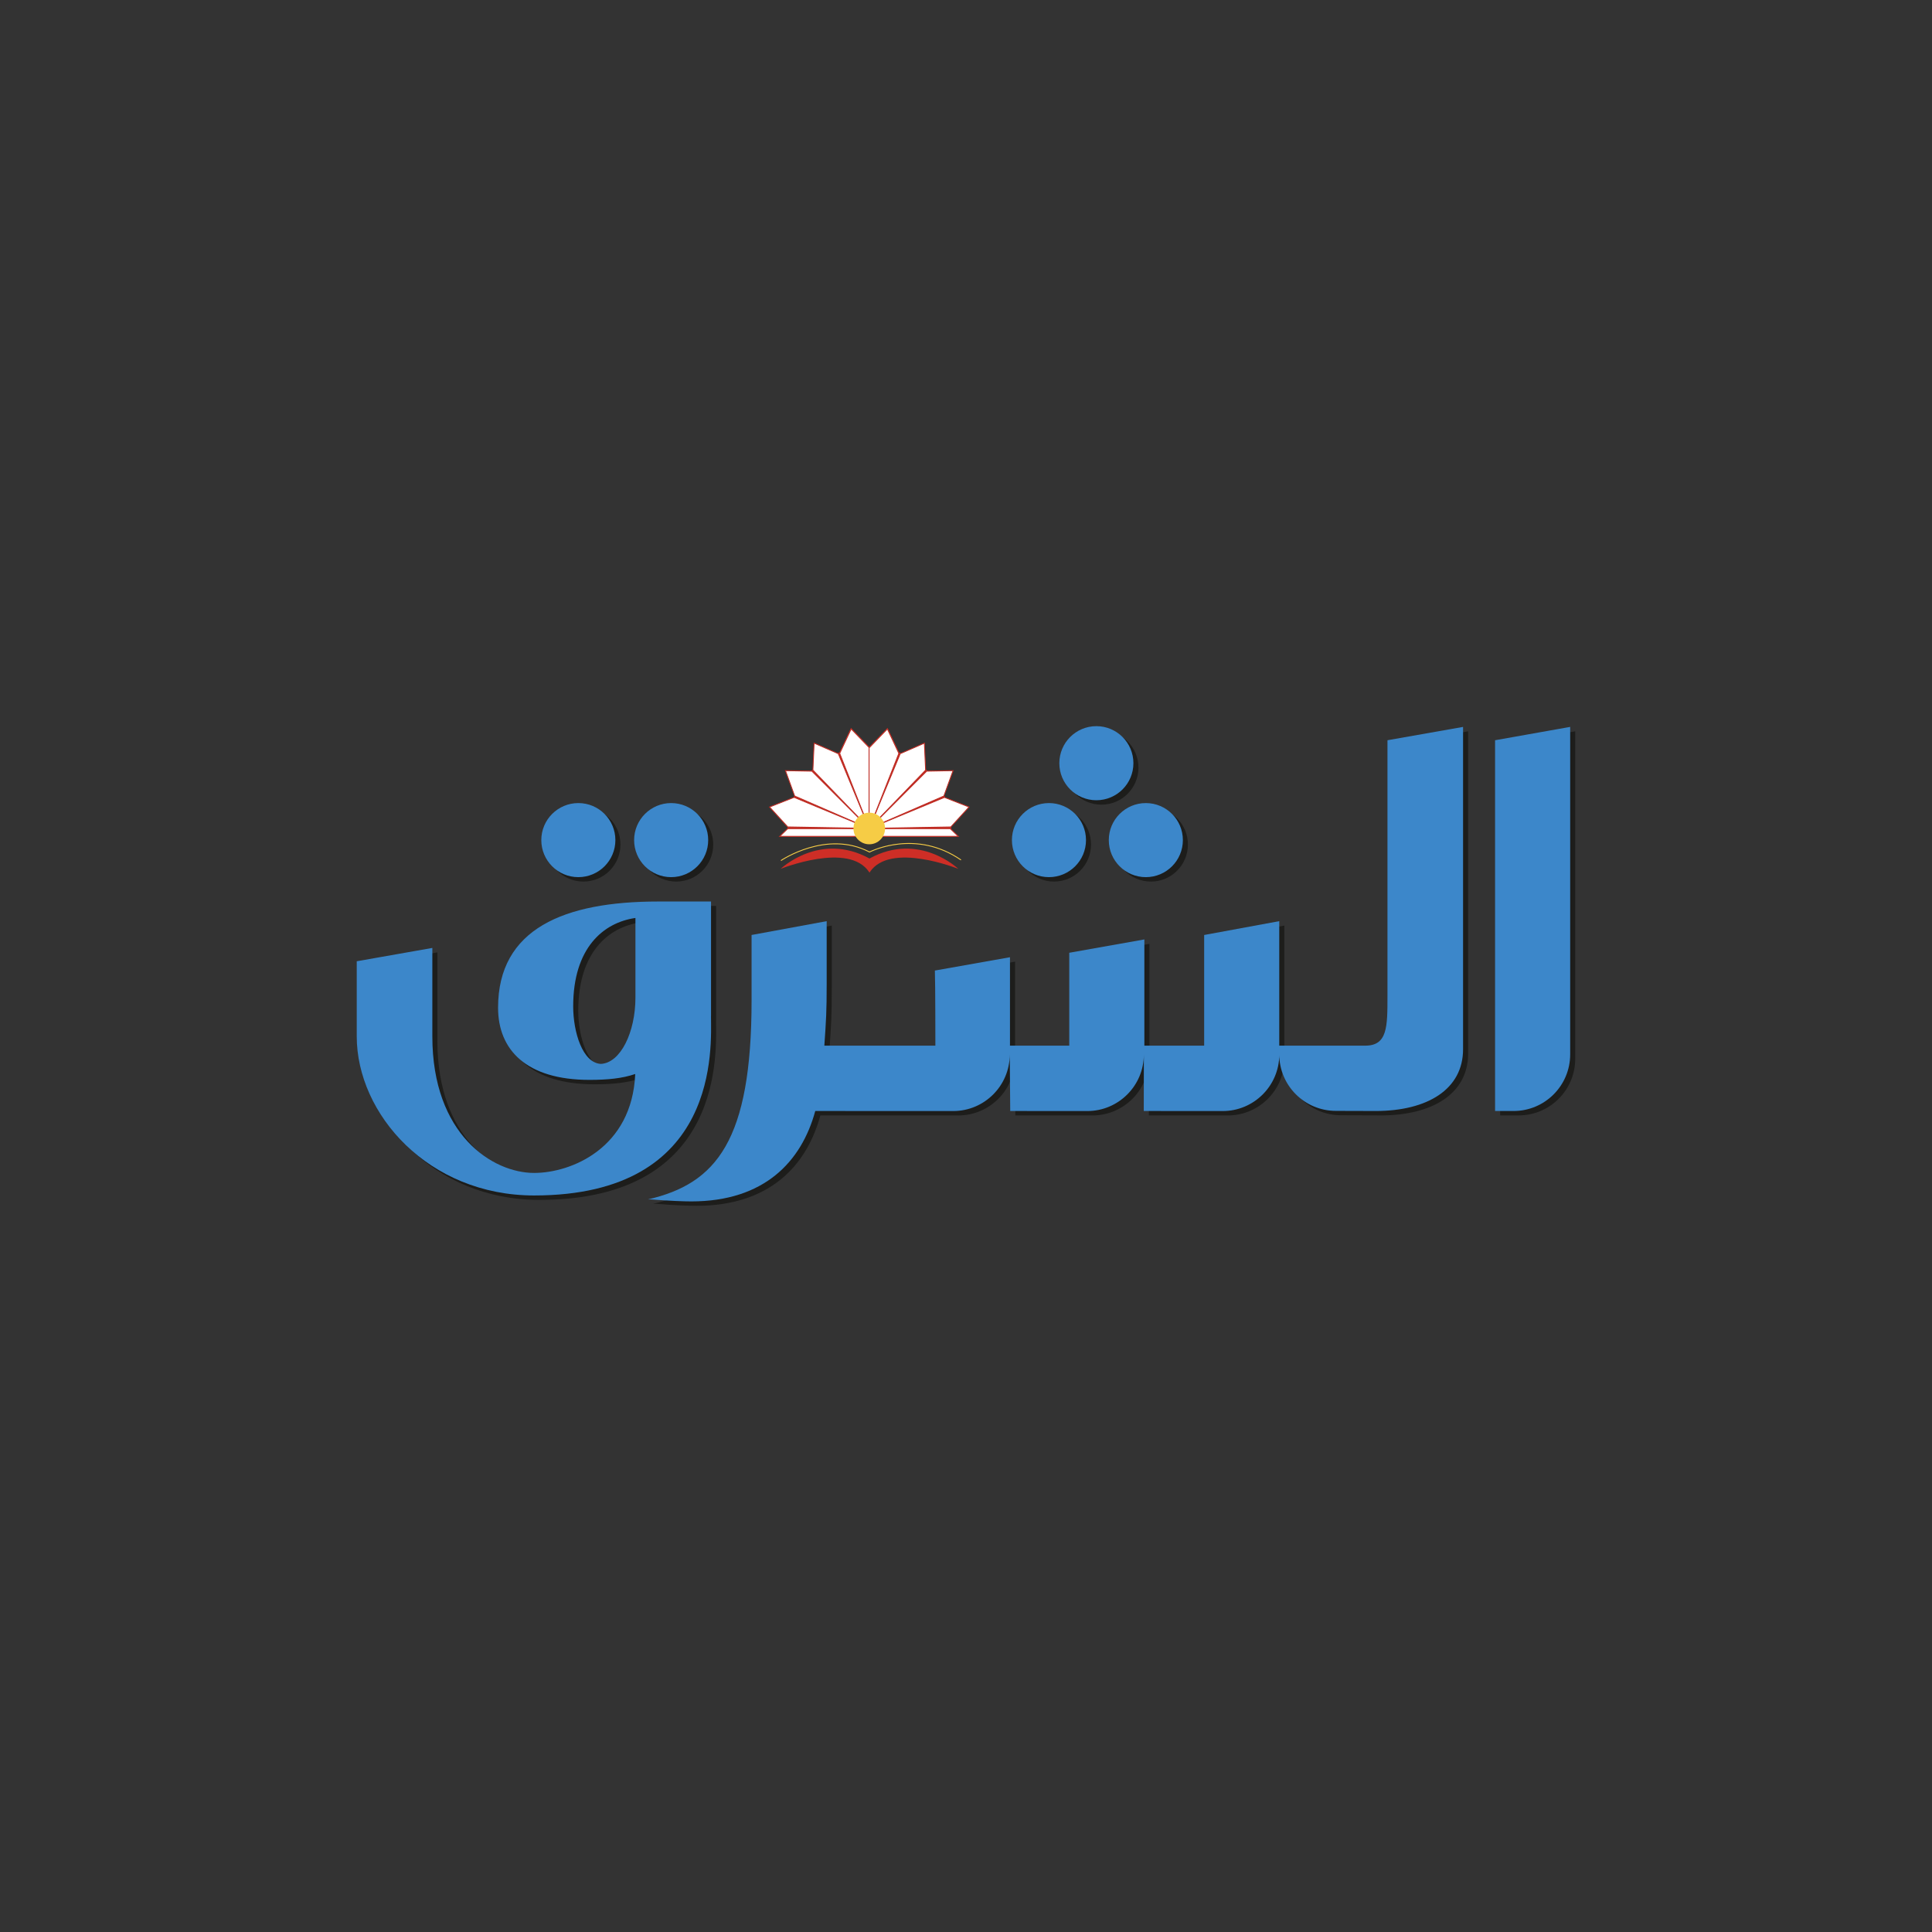 <?xml version="1.0" encoding="UTF-8"?>
<svg id="Layer_2" data-name="Layer 2" xmlns="http://www.w3.org/2000/svg" xmlns:xlink="http://www.w3.org/1999/xlink" viewBox="0 0 1000 1000">
  <rect x="0" y="0" width="1000" height="1000" fill="#333333" stroke="none"/>
  <defs>
    <style>
      .cls-1 {
        fill: #bf2b22;
      }

      .cls-1, .cls-2, .cls-3, .cls-4, .cls-5, .cls-6, .cls-7 {
        stroke-width: 0px;
      }

      .cls-8 {
        clip-path: url(#clippath-2);
      }

      .cls-2 {
        fill: #ce2e26;
      }

      .cls-9 {
        clip-path: url(#clippath-6);
      }

      .cls-3 {
        fill: none;
      }

      .cls-10 {
        clip-path: url(#clippath-7);
      }

      .cls-11 {
        clip-path: url(#clippath-1);
      }

      .cls-12 {
        clip-path: url(#clippath-4);
      }

      .cls-4 {
        fill: #fff;
      }

      .cls-13 {
        clip-path: url(#clippath);
      }

      .cls-14 {
        clip-path: url(#clippath-3);
      }

      .cls-15 {
        clip-path: url(#clippath-8);
      }

      .cls-5 {
        fill: #3c87ca;
      }

      .cls-16 {
        clip-path: url(#clippath-5);
      }

      .cls-6 {
        fill: #1d1d1b;
      }

      .cls-7 {
        fill: #f6cc45;
      }
    </style>
    <clipPath id="clippath">
      <rect class="cls-3" x="184.67" y="375.86" width="630.67" height="248.27"/>
    </clipPath>
    <clipPath id="clippath-1">
      <rect class="cls-3" x="184.67" y="375.86" width="630.67" height="248.27"/>
    </clipPath>
    <clipPath id="clippath-2">
      <rect class="cls-3" x="184.67" y="375.86" width="630.67" height="248.27"/>
    </clipPath>
    <clipPath id="clippath-3">
      <rect class="cls-3" x="184.67" y="375.86" width="630.67" height="248.27"/>
    </clipPath>
    <clipPath id="clippath-4">
      <rect class="cls-3" x="184.67" y="375.86" width="630.67" height="248.27"/>
    </clipPath>
    <clipPath id="clippath-5">
      <rect class="cls-3" x="184.67" y="375.86" width="630.67" height="248.27"/>
    </clipPath>
    <clipPath id="clippath-6">
      <rect class="cls-3" x="184.67" y="375.86" width="630.67" height="248.27"/>
    </clipPath>
    <clipPath id="clippath-7">
      <rect class="cls-3" x="184.67" y="375.86" width="630.67" height="248.27"/>
    </clipPath>
    <clipPath id="clippath-8">
      <rect class="cls-3" x="184.67" y="375.86" width="630.67" height="248.27"/>
    </clipPath>
  </defs>
  <g>
    <g class="cls-13">
      <path class="cls-6" d="M776.46,385.43v191.9h9.57c16.19,0,29.3-13.12,29.3-29.3v-169.51l-38.87,6.9ZM545.55,456.3c10.59,0,19.17-8.58,19.17-19.17s-8.58-19.17-19.17-19.17-19.17,8.58-19.17,19.17c0,10.59,8.58,19.17,19.17,19.17M576.53,437.13c0,10.59,8.58,19.17,19.17,19.17s19.17-8.58,19.17-19.17-8.58-19.17-19.17-19.17c-10.59,0-19.17,8.58-19.17,19.17M570.1,416.49c10.59,0,19.17-8.58,19.17-19.17s-8.58-19.17-19.17-19.17-19.17,8.58-19.17,19.17,8.58,19.17,19.17,19.17M301.97,456.3c10.59,0,19.17-8.58,19.17-19.17s-8.58-19.17-19.17-19.17-19.17,8.58-19.17,19.17c0,10.59,8.58,19.17,19.17,19.17M350,456.3c10.59,0,19.17-8.58,19.17-19.17s-8.58-19.17-19.17-19.17-19.17,8.58-19.17,19.17,8.58,19.17,19.17,19.17M331.52,518.65c0,17.87-7.67,33.83-17.9,34.31-9.46-.48-14.32-16.44-14.32-29.78,0-30.26,15.6-43.36,32.22-45.74v41.22h0ZM370.64,528.17v-59.26h-27.37c-48.59,0-82.86,14.07-82.86,54.98,0,21.74,14.58,37.34,47.31,37.34,9.42,0,17.06-.76,23.68-3.04-1.6,38.34-33.12,51.21-52.33,51.21-21.48,0-52.68-19.79-52.68-70.68v-45.77l-39.13,6.9v38.87c0,40.15,37.08,82.35,91.81,82.35,96.8,0,91.55-77.5,91.55-92.9"/>
    </g>
    <g class="cls-11">
      <path class="cls-6" d="M714.64,577.34c26.85,0,45.26-11.26,45.26-31.97v-166.84l-39.13,6.91v132.51c0,15.85,0,25.57-11.51,25.57h-44.5v-64.44l-38.87,7.16v57.28h-30.94v-54.98l-38.87,6.9v48.08h-30.68v-45.77l-38.87,6.9c.25,6.39.25,38.87.25,38.87h-57.47c.92-13.28,1.22-17.58,1.22-31.9v-32.54l-38.87,7.16v33.75c0,72.63-18.16,94.94-53.7,103.12h1.79c9.46.77,17.13,1.02,20.72,1.02,37.63,0,56.99-20.46,64.15-46.8l71.37.03c16.18,0,29.3-13.12,29.3-29.3l.25,29.27,39.87.03c16.18,0,29.29-13.12,29.29-29.3l-.05,29.27,40.85.03c16.18,0,29.3-13.12,29.3-29.3l-.02-.09c0,16.18,13.12,29.29,29.3,29.29l20.58.07Z"/>
    </g>
    <g class="cls-8">
      <path class="cls-5" d="M773.85,383.15v191.9h9.57c16.19,0,29.3-13.12,29.3-29.3v-169.51l-38.87,6.91ZM542.94,454.01c10.59,0,19.17-8.58,19.17-19.17s-8.58-19.17-19.17-19.17-19.17,8.58-19.17,19.17c0,10.59,8.58,19.17,19.17,19.17M573.91,434.84c0,10.59,8.58,19.17,19.17,19.17s19.17-8.58,19.17-19.17-8.58-19.17-19.17-19.17c-10.59,0-19.17,8.58-19.17,19.17M567.48,414.2c10.59,0,19.17-8.58,19.17-19.17s-8.58-19.17-19.17-19.17-19.17,8.58-19.17,19.17c0,10.59,8.58,19.17,19.17,19.17M299.35,454.01c10.59,0,19.17-8.58,19.17-19.17s-8.58-19.17-19.17-19.17-19.17,8.58-19.17,19.17c0,10.59,8.58,19.17,19.17,19.17M347.39,454.01c10.58,0,19.17-8.58,19.17-19.17s-8.59-19.17-19.17-19.17-19.17,8.58-19.17,19.17c0,10.59,8.58,19.17,19.17,19.17M328.9,516.36c0,17.87-7.67,33.83-17.9,34.31-9.46-.47-14.32-16.44-14.32-29.78,0-30.26,15.6-43.37,32.22-45.75v41.22ZM368.03,525.88v-59.26h-27.37c-48.59,0-82.86,14.07-82.86,54.98,0,21.74,14.58,37.34,47.31,37.34,9.42,0,17.06-.76,23.68-3.04-1.6,38.34-33.12,51.21-52.33,51.21-21.48,0-52.68-19.79-52.68-70.68v-45.78l-39.13,6.9v38.87c0,40.15,37.08,82.35,91.81,82.35,96.81,0,91.55-77.5,91.55-92.89"/>
    </g>
    <g class="cls-14">
      <path class="cls-5" d="M712.02,575.05c26.85,0,45.26-11.25,45.26-31.96v-166.84l-39.13,6.9v132.51c0,15.86,0,25.57-11.51,25.57h-44.5v-64.44l-38.87,7.16v57.28h-30.95v-54.98l-38.87,6.9v48.08h-30.69v-45.77l-38.87,6.9c.26,6.39.26,38.87.26,38.87h-57.47c.92-13.28,1.21-17.58,1.21-31.9v-32.54l-38.87,7.16v33.75c0,72.64-18.16,94.94-53.71,103.13h1.79c9.46.77,17.14,1.02,20.72,1.02,37.63,0,57-20.46,64.16-46.8l71.37.03c16.19,0,29.3-13.12,29.3-29.3l.24,29.27,39.87.03c16.18,0,29.3-13.12,29.3-29.3l-.05,29.27,40.85.03c16.18,0,29.3-13.12,29.3-29.3l-.02-.09c0,16.18,13.12,29.3,29.3,29.3l20.58.06Z"/>
    </g>
    <g class="cls-12">
      <path class="cls-1" d="M491.91,432.91c.13-1.34.2-2.71.2-4.09,0-23.21-18.84-42.02-42.1-42.02s-42.1,18.81-42.1,42.02c0,1.38.07,2.74.2,4.09h83.8Z"/>
    </g>
    <g class="cls-16">
      <path class="cls-1" d="M408.36,432.64h83.3c.12-1.29.18-2.57.18-3.81,0-23.02-18.76-41.75-41.83-41.75s-41.82,18.73-41.82,41.75c0,1.24.06,2.52.18,3.81M492.16,433.18h-84.29l-.02-.25c-.13-1.39-.2-2.77-.2-4.11,0-23.32,19.01-42.29,42.37-42.29s42.38,18.97,42.38,42.29c0,1.34-.07,2.72-.21,4.11l-.02.25Z"/>
    </g>
  </g>
  <polygon class="cls-4" points="434.61 389.84 450.01 428.94 450.03 387.01 440.54 377.17 434.61 389.84"/>
  <path class="cls-1" d="M434.86,389.85l5.75-12.27,9.19,9.53-.02,40.61-14.92-37.87ZM434.36,389.83l15.44,39.19.45-.09v-42.02s-9.77-10.15-9.77-10.15l-6.12,13.07Z"/>
  <polygon class="cls-4" points="421.39 384.65 433.92 390.11 449.95 428.85 420.76 398.62 421.39 384.65"/>
  <path class="cls-1" d="M420.99,398.53l28.27,29.28-15.53-37.52-12.14-5.29-.61,13.54ZM449.78,429.01l-29.26-30.3.65-14.41,12.93,5.64.04.09,16.03,38.74-.38.25Z"/>
  <polygon class="cls-4" points="406.56 398.88 420.23 399.13 449.86 428.79 411.32 412.03 406.56 398.88"/>
  <path class="cls-1" d="M411.51,411.86l37.32,16.23-28.7-28.72-13.24-.24,4.61,12.74ZM449.77,429l-38.63-16.8-.03-.09-4.88-13.47,14.1.26.07.07,29.63,29.66-.26.38Z"/>
  <polygon class="cls-4" points="398.31 417.71 411.03 412.71 449.76 428.77 407.74 428.04 398.31 417.71"/>
  <path class="cls-1" d="M407.84,427.8l40.7.71-37.51-15.56-12.32,4.84,9.14,10.01ZM449.75,429l-42.12-.73-9.72-10.65,13.12-5.15,38.82,16.09-.1.45Z"/>
  <polygon class="cls-4" points="434.63 389.95 450.03 429.04 450.04 387.12 440.56 377.28 434.63 389.95"/>
  <path class="cls-1" d="M434.88,389.95l5.75-12.27,9.18,9.53-.02,40.61-14.92-37.87ZM434.42,389.85l-.04.09,15.44,39.19.45-.08v-42.02s-9.77-10.15-9.77-10.15l-6.08,12.97Z"/>
  <polygon class="cls-4" points="449.84 387.01 449.86 428.94 465.26 389.84 459.33 377.17 449.84 387.01"/>
  <path class="cls-1" d="M450.07,387.11l9.19-9.53,5.75,12.27-14.92,37.87v-40.61ZM449.61,386.92v42.02s.46.09.46.09l15.44-39.19-6.12-13.06-9.79,10.15Z"/>
  <polygon class="cls-4" points="478.48 384.65 465.94 390.11 449.91 428.85 479.11 398.62 478.48 384.65"/>
  <path class="cls-1" d="M466.12,390.29l-15.53,37.52,28.27-29.28-.61-13.54-12.14,5.29ZM450.08,429.01l-.38-.25,16.06-38.82,12.93-5.64.65,14.41-.07.07-29.19,30.23Z"/>
  <polygon class="cls-4" points="493.3 398.88 479.64 399.13 450 428.79 488.54 412.03 493.3 398.88"/>
  <path class="cls-1" d="M479.74,399.37l-28.7,28.72,37.32-16.23,4.61-12.74-13.23.25ZM450.1,429l-.26-.38,29.7-29.72h.1s14-.26,14-.26l-4.91,13.56-.09.04-38.54,16.75Z"/>
  <polygon class="cls-4" points="501.56 417.71 488.84 412.71 450.11 428.77 492.13 428.04 501.56 417.71"/>
  <path class="cls-1" d="M488.84,412.96l-37.51,15.56,40.69-.71,9.14-10.01-12.32-4.84ZM450.11,429l-.09-.45,38.81-16.09,13.12,5.15-9.73,10.65-42.12.74Z"/>
  <polygon class="cls-4" points="449.82 387.12 449.83 429.04 465.24 389.95 459.31 377.28 449.82 387.12"/>
  <path class="cls-1" d="M450.05,387.22l9.19-9.53,5.75,12.27-14.92,37.87-.02-40.61ZM449.59,387.03v42.02s.46.08.46.08l15.44-39.19-6.12-13.06-9.79,10.15Z"/>
  <polyline class="cls-4" points="449.91 428.9 491.83 428.88 496.02 432.91 403.56 432.91 407.75 428.88 449.67 428.9"/>
  <polygon class="cls-1" points="496.6 433.14 402.99 433.14 407.65 428.65 407.75 428.65 449.67 428.66 449.67 429.13 407.84 429.11 404.14 432.68 495.45 432.68 491.74 429.11 449.91 429.13 449.91 428.66 491.93 428.65 496.6 433.14"/>
  <g>
    <g class="cls-9">
      <path class="cls-2" d="M450.04,444.37c-25.67-14.1-45.98,5.36-45.98,5.36,0,0,35.36-14.27,45.85,1.73,0,0,.09.26.13.19.05.07.14-.19.14-.19,10.49-16,45.85-1.73,45.85-1.73,0,0-20.31-19.46-45.99-5.36"/>
    </g>
    <g class="cls-10">
      <path class="cls-7" d="M404.35,445.62l-.26-.38c.24-.16,23.7-16.07,45.97-4.49,1.78-.89,24.52-11.65,47.47,4.17l-.26.38c-23.55-16.23-46.87-4.21-47.1-4.08l-.11.05-.11-.05c-22.05-11.56-45.36,4.24-45.6,4.4"/>
    </g>
    <g class="cls-15">
      <path class="cls-7" d="M458.11,428.82c0,4.52-3.66,8.18-8.18,8.18s-8.18-3.66-8.18-8.18,3.66-8.18,8.18-8.18c4.52,0,8.18,3.66,8.18,8.18"/>
    </g>
  </g>
</svg>